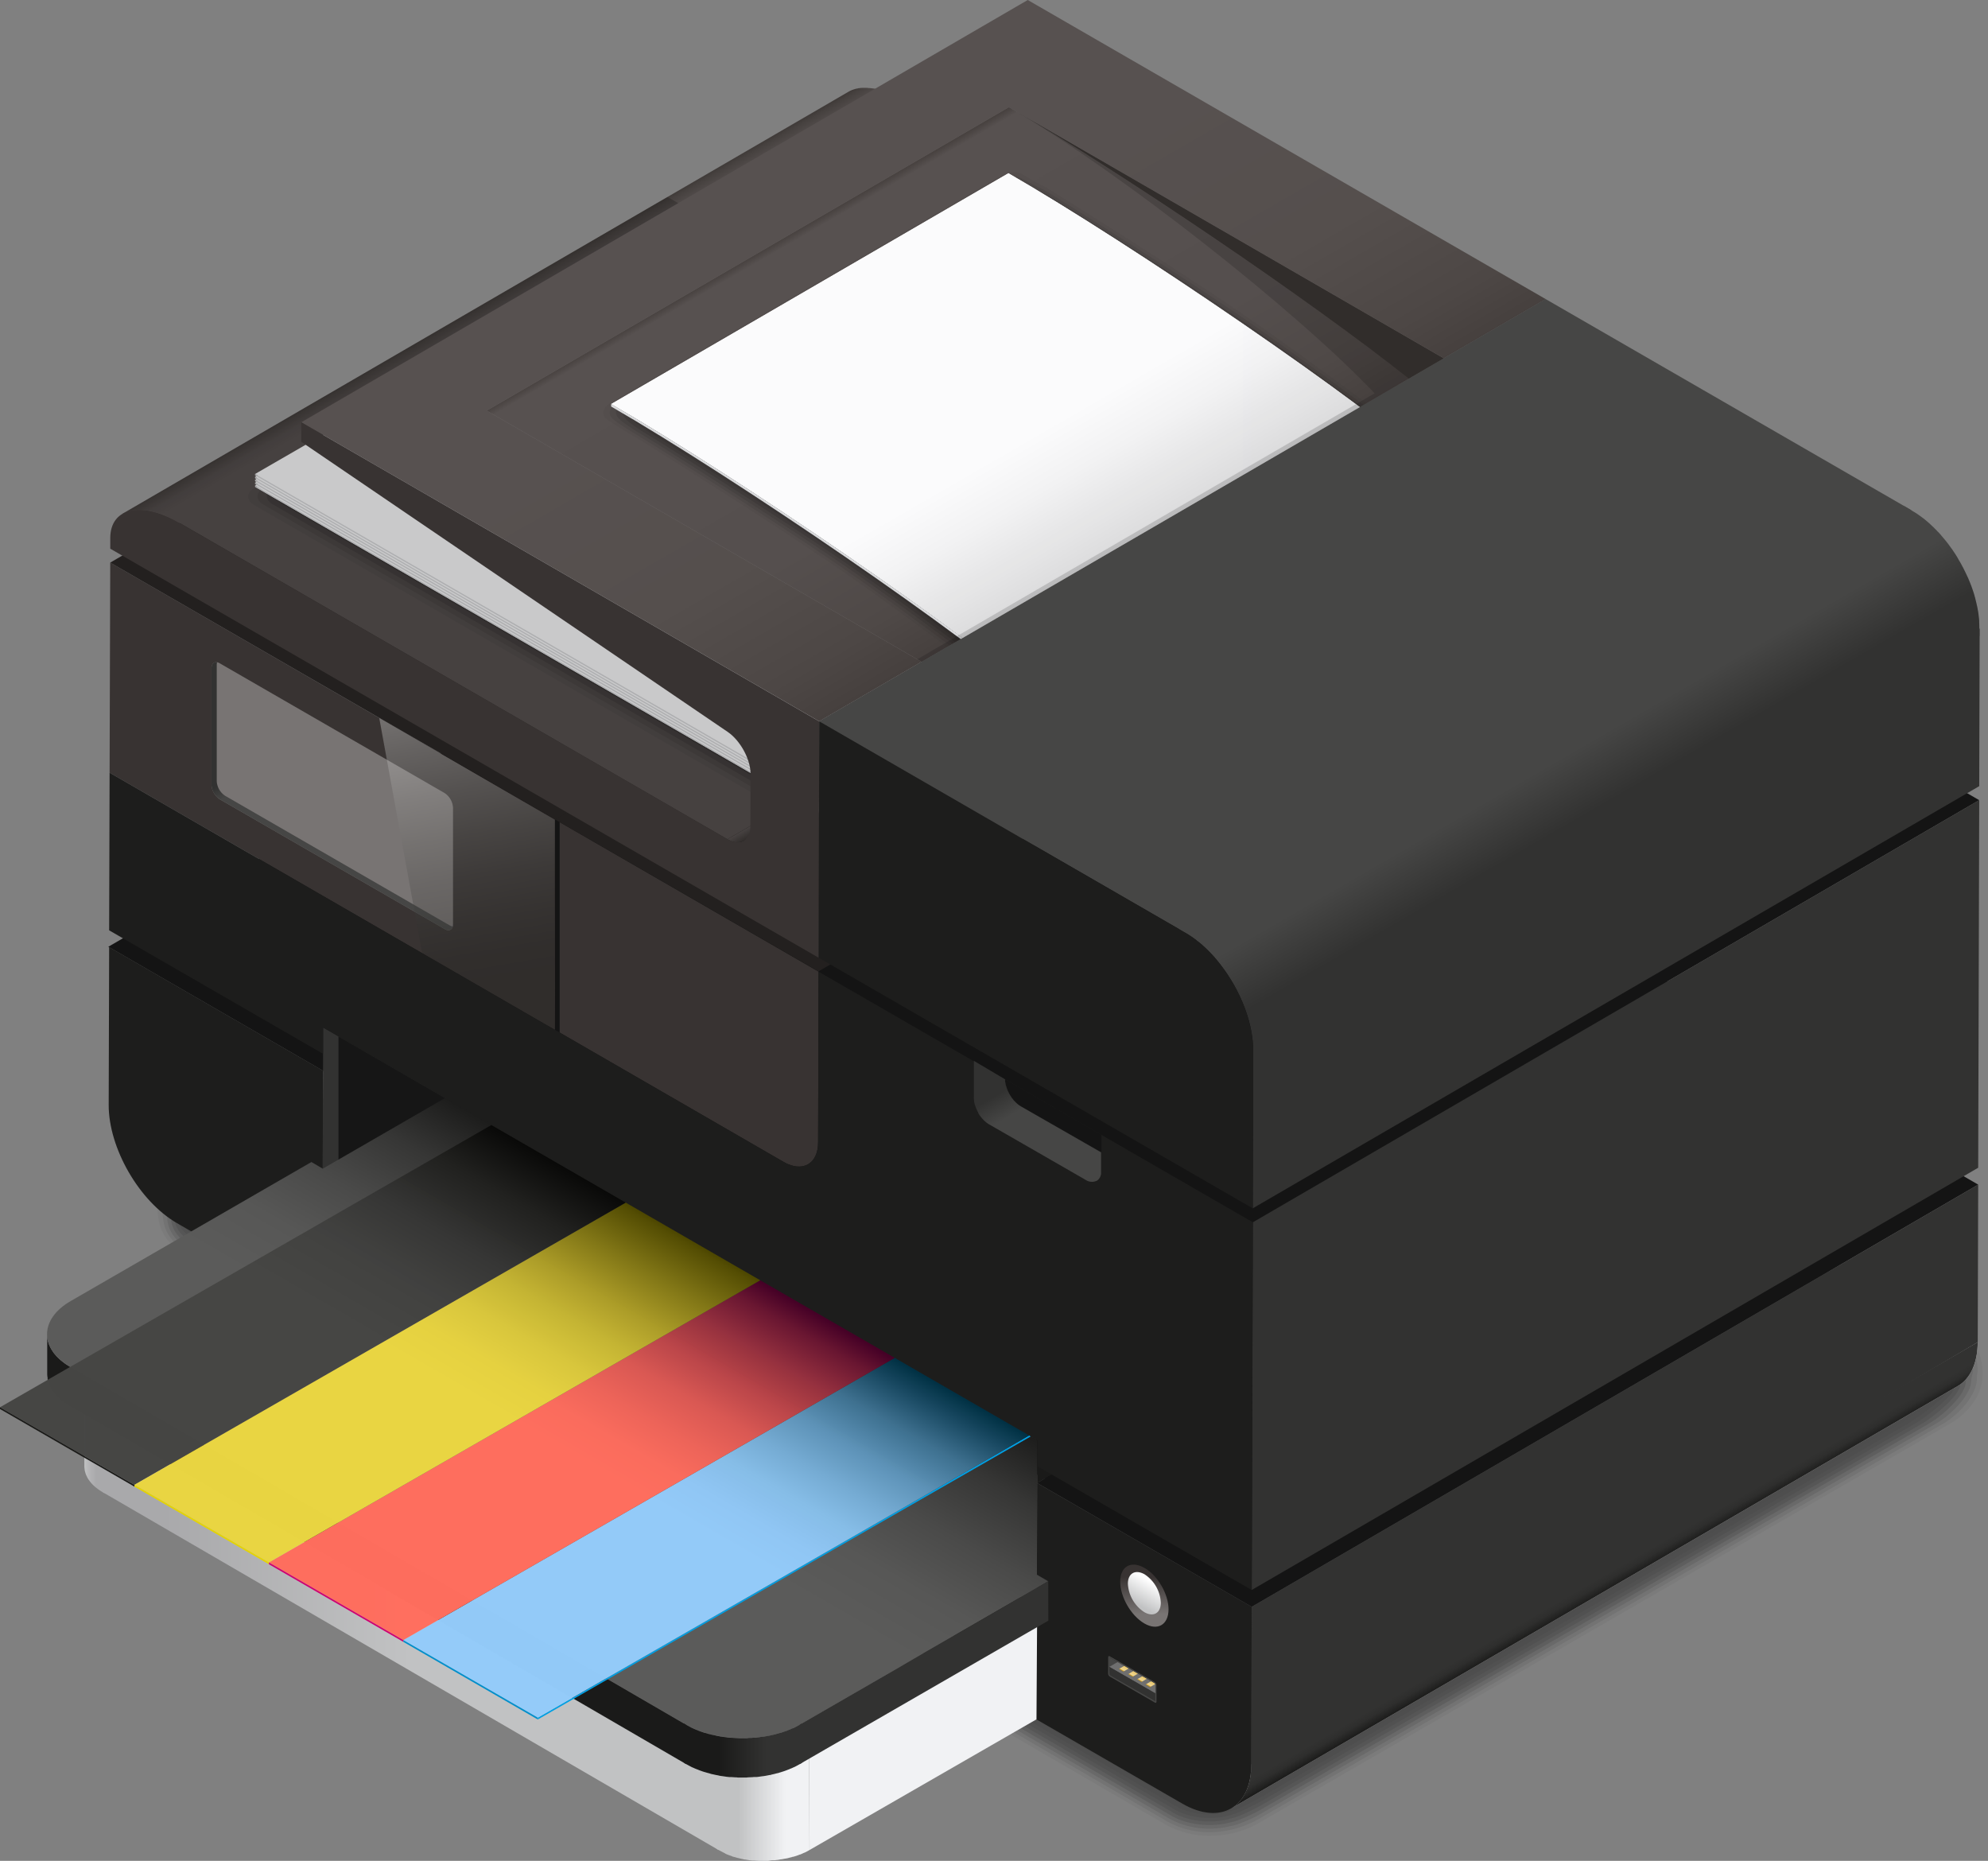 <svg id="Layer_1" data-name="Layer 1" xmlns="http://www.w3.org/2000/svg" xmlns:xlink="http://www.w3.org/1999/xlink" viewBox="0 0 784.46 734.19"><rect x="0" y="0" width="784.46" height="734.19" fill="#808080" stroke="none"/><defs><linearGradient id="linear-gradient" x1="-12.66" y1="626.52" x2="-6.66" y2="616.12" gradientTransform="matrix(-1, 0, 0, 1, 632.3, 0)" gradientUnits="userSpaceOnUse"><stop offset="0" stop-color="#c1c2c3"/><stop offset="0.07" stop-color="#cdcecf"/><stop offset="0.21" stop-color="#e1e2e3"/><stop offset="0.36" stop-color="#edeef0"/><stop offset="0.5" stop-color="#f1f2f4"/></linearGradient><linearGradient id="linear-gradient-2" x1="54.15" y1="172.84" x2="382.3" y2="172.84" gradientTransform="matrix(-1, 0, 0, 1, 632.3, 0)" gradientUnits="userSpaceOnUse"><stop offset="0" stop-color="#c9c9ca"/><stop offset="0.13" stop-color="#dadadb"/><stop offset="0.36" stop-color="#f2f2f3"/><stop offset="0.5" stop-color="#fbfbfc"/></linearGradient><clipPath id="clip-path" transform="translate(-8.84 0.19)"><path d="M494.68,713.29Q638,630,781.34,546.69c4.85-2.83,7.88-8.82,7.9-17.34L502.58,696C502.56,704.44,499.53,710.42,494.68,713.29Z" style="fill:url(#linear-gradient)"/></clipPath><linearGradient id="linear-gradient-4" x1="-12.66" y1="626.52" x2="-6.66" y2="616.12" gradientTransform="matrix(-1, 0, 0, 1, 632.3, 0)" gradientUnits="userSpaceOnUse"><stop offset="0" stop-color="#1a1a19"/><stop offset="0.09" stop-color="#212120"/><stop offset="0.3" stop-color="#2e2e2d"/><stop offset="0.5" stop-color="#323231"/></linearGradient><linearGradient id="linear-gradient-5" x1="171.9" y1="641.62" x2="171.9" y2="617.11" gradientTransform="matrix(-1, 0, 0, 1, 632.3, 0)" gradientUnits="userSpaceOnUse"><stop offset="0.2" stop-color="#787473"/><stop offset="0.8" stop-color="#383332"/></linearGradient><linearGradient id="linear-gradient-6" x1="278.14" y1="5142.1" x2="271.65" y2="5130.85" gradientTransform="matrix(-1, 0, 0, 1, 735.3, -4508.08)" gradientUnits="userSpaceOnUse"><stop offset="0.1" stop-color="#c1c2c3"/><stop offset="0.9" stop-color="#fefefe"/></linearGradient><linearGradient id="linear-gradient-7" x1="582.17" y1="562.91" x2="590.28" y2="562.91" gradientTransform="matrix(-1, 0, 0, 1, 632.3, 0)" gradientUnits="userSpaceOnUse"><stop offset="0.4" stop-color="#a9a9ab"/><stop offset="0.68" stop-color="#b2b2b4"/><stop offset="1" stop-color="#c1c2c3"/></linearGradient><linearGradient id="linear-gradient-8" x1="339.95" y1="638.45" x2="582.93" y2="638.45" gradientTransform="matrix(-1, 0, 0, 1, 623.46, 0.19)" gradientUnits="userSpaceOnUse"><stop offset="0.5" stop-color="#c1c2c3"/><stop offset="0.9" stop-color="#a9a9ab"/></linearGradient><linearGradient id="linear-gradient-9" x1="304.02" y1="710.71" x2="341.53" y2="710.71" gradientTransform="matrix(-1, 0, 0, 1, 632.3, 0)" gradientUnits="userSpaceOnUse"><stop offset="0.25" stop-color="#f1f2f4"/><stop offset="0.75" stop-color="#c1c2c3"/></linearGradient><linearGradient id="linear-gradient-10" x1="356.68" y1="485.64" x2="439.99" y2="629.94" gradientTransform="matrix(-1, 0, 0, 1, 632.3, 0)" gradientUnits="userSpaceOnUse"><stop offset="0" stop-color="#1d1d1c"/><stop offset="0.14" stop-color="#363635"/><stop offset="0.3" stop-color="#4a4a49"/><stop offset="0.45" stop-color="#575756"/><stop offset="0.6" stop-color="#5b5b5a"/></linearGradient><linearGradient id="linear-gradient-11" x1="307.06" y1="690.49" x2="353.63" y2="690.49" gradientTransform="matrix(-1, 0, 0, 1, 632.3, 0)" gradientUnits="userSpaceOnUse"><stop offset="0.3" stop-color="#323231"/><stop offset="0.7" stop-color="#1a1a19"/></linearGradient><linearGradient id="linear-gradient-12" x1="180.52" y1="659.13" x2="167.13" y2="635.93" gradientTransform="matrix(-1, 0, 0, 1, 623.46, 0.19)" gradientUnits="userSpaceOnUse"><stop offset="0" stop-color="#c18b00"/><stop offset="0.02" stop-color="#eed694"/><stop offset="0.14" stop-color="#e7b840"/><stop offset="0.4" stop-color="#e5ae20"/><stop offset="0.53" stop-color="#c0940f"/><stop offset="0.63" stop-color="#a88304"/><stop offset="0.7" stop-color="#9f7d00"/></linearGradient><linearGradient id="linear-gradient-13" x1="173.38" y1="663.2" x2="159.95" y2="639.94" xlink:href="#linear-gradient-12"/><linearGradient id="linear-gradient-14" x1="170.02" y1="665.21" x2="156.65" y2="642.06" gradientTransform="matrix(-1, 0, 0, 1, 632.3, 0)" xlink:href="#linear-gradient-12"/><linearGradient id="linear-gradient-15" x1="176.9" y1="661.16" x2="163.54" y2="638.03" xlink:href="#linear-gradient-12"/><linearGradient id="linear-gradient-16" x1="468.44" y1="379.78" x2="537.39" y2="260.34" gradientTransform="matrix(-1, 0, 0, 1, 632.3, 0)" gradientUnits="userSpaceOnUse"><stop offset="0.65" stop-color="#464645"/><stop offset="0.69" stop-color="#323231"/></linearGradient><linearGradient id="linear-gradient-17" x1="199.4" y1="470.74" x2="232.11" y2="414.08" gradientTransform="matrix(-1, 0, 0, 1, 632.3, 0)" gradientUnits="userSpaceOnUse"><stop offset="0.6" stop-color="#464645"/><stop offset="0.75" stop-color="#323231"/></linearGradient><linearGradient id="linear-gradient-18" x1="443.65" y1="277.74" x2="419.55" y2="414.42" gradientTransform="matrix(-1, 0, 0, 1, 632.3, 0)" gradientUnits="userSpaceOnUse"><stop offset="0" stop-color="#fff"/><stop offset="0.11" stop-color="#cdcdcc"/><stop offset="0.24" stop-color="#989897"/><stop offset="0.37" stop-color="#6c6c6a"/><stop offset="0.49" stop-color="#494948"/><stop offset="0.61" stop-color="#31312f"/><stop offset="0.71" stop-color="#222220"/><stop offset="0.8" stop-color="#1d1d1b"/></linearGradient><linearGradient id="linear-gradient-19" x1="416.62" y1="127.84" x2="424.39" y2="114.37" gradientTransform="matrix(-1, 0, 0, 1, 632.3, 0)" gradientUnits="userSpaceOnUse"><stop offset="0.4" stop-color="#575150"/><stop offset="0.64" stop-color="#534d4c"/><stop offset="0.9" stop-color="#46413f"/><stop offset="1" stop-color="#3f3a38"/></linearGradient><linearGradient id="linear-gradient-20" x1="188.73" y1="249.98" x2="191.07" y2="245.92" gradientTransform="matrix(-1, 0, 0, 1, 632.3, 0)" gradientUnits="userSpaceOnUse"><stop offset="0" stop-color="#3f3a38"/><stop offset="0.7" stop-color="#575150"/></linearGradient><linearGradient id="linear-gradient-21" x1="207.73" y1="231.03" x2="310.39" y2="53.21" gradientTransform="matrix(-1, 0, 0, 1, 623.46, 0.19)" gradientUnits="userSpaceOnUse"><stop offset="0" stop-color="#46403e"/><stop offset="0.1" stop-color="#4d4745"/><stop offset="0.33" stop-color="#554f4d"/><stop offset="0.7" stop-color="#575150"/></linearGradient><linearGradient id="linear-gradient-22" x1="199.52" y1="226.15" x2="285.67" y2="76.93" gradientTransform="matrix(-1, 0, 0, 1, 623.46, 0.19)" gradientUnits="userSpaceOnUse"><stop offset="0" stop-color="#46403e"/><stop offset="0.13" stop-color="#4f4947"/><stop offset="0.36" stop-color="#554f4e"/><stop offset="0.98" stop-color="#575150"/><stop offset="1" stop-color="#46403e"/></linearGradient><clipPath id="clip-path-2" transform="translate(-8.84 0.19)"><path d="M421.38,277.54l156.77-91.07C546.87,158.41,455.1,96,406.76,68.14L250,159.21C298.33,187.1,390.11,249.5,421.38,277.54Z" style="fill:url(#linear-gradient-2)"/></clipPath><linearGradient id="linear-gradient-24" x1="171.06" y1="254.53" x2="265.39" y2="91.15" gradientTransform="matrix(-1, 0, 0, 1, 632.3, 0)" gradientUnits="userSpaceOnUse"><stop offset="0.1" stop-color="#c9c9ca"/><stop offset="0.2" stop-color="#dadadb"/><stop offset="0.39" stop-color="#f2f2f3"/><stop offset="0.5" stop-color="#fbfbfc"/></linearGradient><linearGradient id="linear-gradient-25" x1="-18.24" y1="333.31" x2="12.29" y2="280.42" gradientTransform="matrix(-1, 0, 0, 1, 632.3, 0)" gradientUnits="userSpaceOnUse"><stop offset="0.3" stop-color="#323231"/><stop offset="0.7" stop-color="#464645"/></linearGradient><linearGradient id="linear-gradient-26" x1="292.5" y1="522.8" x2="389.19" y2="690.28" gradientTransform="matrix(-1, 0, 0, 1, 623.46, 0.19)" gradientUnits="userSpaceOnUse"><stop offset="0" stop-color="#003044"/><stop offset="0.05" stop-color="#1a4b64"/><stop offset="0.12" stop-color="#3f7291"/><stop offset="0.2" stop-color="#5d92b7"/><stop offset="0.28" stop-color="#75abd4"/><stop offset="0.35" stop-color="#86bde8"/><stop offset="0.43" stop-color="#90c7f5"/><stop offset="0.5" stop-color="#93cbf9"/></linearGradient><linearGradient id="linear-gradient-27" x1="345.54" y1="492.18" x2="442.23" y2="659.66" gradientTransform="matrix(-1, 0, 0, 1, 623.46, 0.19)" gradientUnits="userSpaceOnUse"><stop offset="0" stop-color="#450026"/><stop offset="0.05" stop-color="#6a1631"/><stop offset="0.13" stop-color="#97313f"/><stop offset="0.21" stop-color="#bd474a"/><stop offset="0.28" stop-color="#da5853"/><stop offset="0.36" stop-color="#ee6459"/><stop offset="0.43" stop-color="#fb6c5d"/><stop offset="0.5" stop-color="#ff6e5e"/></linearGradient><linearGradient id="linear-gradient-28" x1="451.64" y1="430.94" x2="548.33" y2="598.42" gradientTransform="matrix(-1, 0, 0, 1, 623.46, 0.19)" gradientUnits="userSpaceOnUse"><stop offset="0" stop-color="#090908"/><stop offset="0.11" stop-color="#21211f"/><stop offset="0.24" stop-color="#353534"/><stop offset="0.37" stop-color="#424240"/><stop offset="0.5" stop-color="#464644"/></linearGradient><linearGradient id="linear-gradient-29" x1="398.61" y1="461.56" x2="495.31" y2="629.04" gradientTransform="matrix(-1, 0, 0, 1, 623.46, 0.19)" gradientUnits="userSpaceOnUse"><stop offset="0" stop-color="#4d4700"/><stop offset="0.01" stop-color="#554e03"/><stop offset="0.1" stop-color="#827716"/><stop offset="0.18" stop-color="#a89926"/><stop offset="0.26" stop-color="#c5b432"/><stop offset="0.34" stop-color="#d9c73b"/><stop offset="0.42" stop-color="#e6d240"/><stop offset="0.5" stop-color="#ead642"/></linearGradient></defs><g style="opacity:0.4"><path d="M81,456.93,357.08,297.51a38.89,38.89,0,0,1,36.88,0L781.31,522.58c7.63,4.44,12,11.54,12,19.49s-4.43,15-12.12,19.42L505,721a37.56,37.56,0,0,1-18.44,4.58h0a37.23,37.23,0,0,1-18.43-4.6L80.81,495.85c-7.62-4.45-12-11.54-12-19.45S73.25,461.35,81,456.93Z" transform="translate(-8.84 0.19)" style="opacity:0"/><path d="M357.78,298.71a35,35,0,0,1,18.72-4.23,42.56,42.56,0,0,1,12.56,2.44l0,0a34.6,34.6,0,0,1,5.6,2.61L780.61,523.78c5.77,3.36,9.32,8.29,10.2,13.69a21,21,0,0,1,.3,5.4c0,7.18-5.69,14.59-12.69,18.61L505.24,719.25a37.6,37.6,0,0,1-12,4.26,38.46,38.46,0,0,1-6.12.6h0a35.8,35.8,0,0,1-18.24-4.36L81.51,494.65c-5.58-3.26-9.07-8-10-13.15a20.47,20.47,0,0,1-.39-5.93c0-7.22,5.74-14.68,12.74-18.69Z" transform="translate(-8.84 0.19)" style="opacity:0.091"/><path d="M358.47,299.91a33,33,0,0,1,19-3.8c3.65,0,9.17,1.72,12.38,2.82h0a38,38,0,0,1,5.56,2.65L779.91,525c5.78,3.37,9,8.37,9.17,13.57.42,1.49-.16,3.51-.16,5.11,0,6.47-7,14.19-13.25,17.81L505.45,717.53a40.79,40.79,0,0,1-11.81,4.4,35.65,35.65,0,0,1-6,.74h0a34.38,34.38,0,0,1-18.07-4.12L82.21,493.45c-5.61-3.28-8.75-8.1-9-13.09-.51-1.63.13-3.86.14-5.62,0-6.5,7.07-14.31,13.37-17.92Z" transform="translate(-8.84 0.19)" style="opacity:0.182"/><path d="M359.17,301.11a31.27,31.27,0,0,1,19.29-3.38c3.24,0,9.34,2.22,12.2,3.2l0,0a40.73,40.73,0,0,1,5.51,2.68l383,222.55c5.8,3.38,8.63,8.45,8.15,13.45.37,1.33-.63,3.4-.63,4.83,0,5.74-8.22,13.78-13.82,17L505.65,715.81c-2.58,1.48-8.34,4.06-11.59,4.55a33.38,33.38,0,0,1-5.92.87h0a33.06,33.06,0,0,1-17.88-3.88L82.91,492.25c-5.65-3.3-8.43-8.2-8-13-.45-1.44.67-3.74.67-5.31,0-5.78,8.4-13.94,14-17.15Z" transform="translate(-8.84 0.19)" style="opacity:0.273"/><path d="M359.87,302.31c5.44-3.16,13.15-4.21,19.57-2.95,2.84,0,9.52,2.72,12,3.57l0,0a50.49,50.49,0,0,1,5.46,2.72l381.56,221.7c5.81,3.4,8.29,8.53,7.12,13.34.33,1.17-1.09,3.29-1.1,4.54,0,5-9.47,13.39-14.37,16.2L505.85,714.09c-2.25,1.29-8.53,4.26-11.37,4.69a30.37,30.37,0,0,1-5.82,1h0c-6.29.46-12.85-.81-17.71-3.63L83.61,491.05c-5.68-3.31-8.11-8.31-7-13-.4-1.27,1.2-3.64,1.21-5,0-5.05,9.72-13.57,14.62-16.38Z" transform="translate(-8.84 0.19)" style="opacity:0.364"/><path d="M360.56,303.52c5.52-3.21,13.51-4.11,19.86-2.54,2.43,0,9.7,3.22,11.84,3.95,0,0,0,0,0,0a54,54,0,0,1,5.42,2.76L777.81,528.57c5.83,3.41,8,8.61,6.1,13.23.28,1-1.56,3.18-1.57,4.24,0,4.31-10.74,13-14.93,15.4L506.06,712.36c-1.93,1.11-8.73,4.48-11.17,4.84a27.48,27.48,0,0,1-5.72,1.14h0c-6.17.58-12.73-.6-17.52-3.39L84.31,489.85c-5.72-3.33-7.8-8.42-6-12.9-.34-1.08,1.74-3.53,1.74-4.7,0-4.33,11-13.2,15.26-15.6Z" transform="translate(-8.84 0.19)" style="opacity:0.455"/><path d="M361.26,304.72c5.58-3.25,13.87-4,20.14-2.12,2,0,9.87,3.73,11.65,4.34l0,0c.92.32,4.57,2.33,5.37,2.8l378.66,220c5.84,3.42,7.61,8.69,5.07,13.11.24.83-2,3.07-2,4,0,3.59-12,12.58-15.5,14.59L506.26,710.64c-1.61.93-8.92,4.68-10.95,5a26.47,26.47,0,0,1-5.62,1.27h0c-6.07.69-12.62-.4-17.35-3.15L85,488.65c-5.75-3.35-7.48-8.53-5-12.83-.29-.91,2.27-3.42,2.28-4.4,0-3.61,12.38-12.83,15.88-14.83Z" transform="translate(-8.84 0.19)" style="opacity:0.545"/><path d="M362,305.92c5.66-3.29,14.23-3.89,20.43-1.69,1.62,0,10.05,4.22,11.47,4.71t0,0c.73.25,4.68,2.46,5.31,2.83L776.42,531c5.84,3.43,7.25,8.77,4,13,.18.67-2.5,3-2.5,3.67,0,2.88-13.26,12.18-16.06,13.79L506.47,708.92c-1.29.74-9.12,4.89-10.75,5.13a23.93,23.93,0,0,1-5.51,1.41h0c-6,.8-12.51-.2-17.17-2.91L85.71,487.45c-5.79-3.37-7.16-8.64-4-12.77-.22-.72,2.82-3.31,2.82-4.09,0-2.89,13.71-12.46,16.51-14.06Z" transform="translate(-8.84 0.19)" style="opacity:0.636"/><path d="M362.65,307.12c5.73-3.33,14.59-3.78,20.71-1.27,1.22,0,10.22,4.73,11.29,5.09,0,0,0,0,0,0,.55.19,4.8,2.59,5.27,2.87L775.72,532.17c5.86,3.45,6.91,8.85,3,12.87.14.5-3,2.85-3,3.39,0,2.15-14.53,11.78-16.63,13L506.67,707.2c-1,.55-9.31,5.09-10.53,5.27a23,23,0,0,1-5.42,1.55h0c-5.84.91-12.39,0-17-2.67L86.41,486.25c-5.82-3.39-6.85-8.74-3-12.71-.17-.54,3.35-3.19,3.36-3.78,0-2.16,15-12.08,17.13-13.29Z" transform="translate(-8.84 0.19)" style="opacity:0.727"/><path d="M363.35,308.32c5.79-3.37,14.95-3.67,21-.84.81,0,10.4,5.22,11.11,5.47a0,0,0,0,1,0,0c.37.13,4.9,2.72,5.22,2.91L775,533.37c5.87,3.46,6.57,8.93,2,12.76.09.33-3.43,2.74-3.43,3.09,0,1.44-15.79,11.38-17.19,12.18L506.88,705.47c-.65.37-9.51,5.3-10.32,5.43a21.49,21.49,0,0,1-5.32,1.67h0c-5.73,1-12.28.21-16.81-2.42L87.11,485.05c-5.85-3.41-6.53-8.85-2-12.64-.11-.36,3.89-3.09,3.89-3.48,0-1.44,16.36-11.71,17.76-12.52Z" transform="translate(-8.84 0.19)" style="opacity:0.818"/><path d="M364,309.52c5.87-3.41,15.31-3.56,21.28-.42.41,0,10.57,5.73,10.93,5.85a0,0,0,0,1,0,0c.18.06,5,2.84,5.17,2.94L774.32,534.57c5.89,3.47,6.23,9,1,12.64.05.16-3.89,2.63-3.89,2.81,0,.71-17.06,11-17.76,11.37L507.08,703.75c-.32.19-9.7,5.51-10.11,5.57a19.74,19.74,0,0,1-5.22,1.81h0c-5.62,1.15-12.16.41-16.63-2.19L87.81,483.86c-5.89-3.44-6.21-9-1-12.59-.06-.18,4.42-3,4.43-3.17,0-.72,17.68-11.34,18.38-11.74Z" transform="translate(-8.84 0.19)" style="opacity:0.909"/><path d="M88.56,470.14,364.74,310.72c5.93-3.45,15.67-3.45,21.56,0L397.05,317l0,0L773.62,535.76c5.9,3.49,5.89,9.1-.06,12.53L497.39,707.74c-5.94,3.43-15.69,3.43-21.57,0L88.51,482.66C82.59,479.2,82.61,473.58,88.56,470.14Z" transform="translate(-8.84 0.19)"/></g><polygon points="127.39 422.44 422.24 589.17 695.92 408.15 329.39 206.95 42.73 373.55 127.39 422.44" style="fill:#141414"/><polygon points="409.26 585.11 695.92 418.52 695.92 408.15 409.26 574.74 409.26 585.11" style="fill:#1a1a19"/><polygon points="127.51 405.39 127.47 422.43 127.19 515.68 408.98 678.37 409.26 585.11 408.98 567.92 127.51 405.39" style="fill:#323231"/><polygon points="402.9 564.53 133.56 408.9 133.56 504.96 402.64 660.32 402.9 564.53" style="fill:#161616"/><g style="isolation:isolate"><path d="M494.68,713.29Q638,630,781.34,546.69c4.85-2.83,7.88-8.82,7.9-17.34L502.58,696C502.56,704.44,499.53,710.42,494.68,713.29Z" transform="translate(-8.84 0.19)" style="fill:url(#linear-gradient)"/><g style="clip-path:url(#clip-path)"><path d="M502.58,696,789.24,529.35c0,8.52-3,14.51-7.9,17.34L494.68,713.29C499.53,710.42,502.56,704.44,502.58,696Z" transform="translate(-8.84 0.19)" style="fill:url(#linear-gradient-4)"/></g></g><polygon points="493.93 633.97 780.59 467.39 695.92 418.52 409.26 585.11 493.93 633.97" style="fill:#141414"/><polygon points="493.75 698.8 780.41 529.54 780.59 467.39 493.93 633.97 493.75 698.8" style="fill:#323231"/><path d="M502.76,633.78,502.58,696c-.05,17.09-12.25,24-27.14,15.46l-57.62-33.26.28-93.24Z" transform="translate(-8.84 0.19)" style="fill:#1d1d1c"/><path d="M51.91,373.5l84.4,48.74L136,515.49l-57.34-33.1c-14.88-8.61-27-29.61-26.93-46.7C51.76,434.29,51.83,408.41,51.91,373.5Z" transform="translate(-8.84 0.19)" style="fill:#1d1d1c"/><path d="M460.46,618.43c-5.3-3-9.58-.64-9.59,5.39s4.25,13.45,9.51,16.51,9.53.52,9.56-5.5S465.71,621.44,460.46,618.43Z" transform="translate(-8.84 0.19)" style="fill:url(#linear-gradient-5)"/><path d="M460.45,620.93c-3.59-2-6.54-.42-6.55,3.72a14.18,14.18,0,0,0,6.49,11.24c3.59,2.05,6.49.41,6.5-3.73A14.19,14.19,0,0,0,460.45,620.93Z" transform="translate(-8.84 0.19)" style="fill:url(#linear-gradient-6)"/><path d="M42.11,537.61a7.46,7.46,0,0,0,.07.79c0,.23.13.42.18.64s.13.5.2.75.2.45.26.66l.38.78a6.85,6.85,0,0,0,.65,1.06c0,.05.06.12.11.16a13.25,13.25,0,0,0,.85,1.07.9.9,0,0,0,.17.16A13.25,13.25,0,0,0,46,544.77c.25.22.51.4.76.62s.48.38.73.57.58.4.9.59,1.14.73,1.52.93L50.13,589c-.12-.07-.82-.47-1-.58a5.75,5.75,0,0,1-.69-.45c-.28-.17-.59-.36-.84-.55s-.5-.38-.74-.59a7.14,7.14,0,0,1-.75-.61,1.35,1.35,0,0,0-.15-.13c-.34-.32-.63-.61-.92-.93-.07-.06-.12-.18-.2-.21-.13-.19-.31-.37-.44-.55a4.87,4.87,0,0,1-.37-.52s-.07-.1-.13-.13l-.54-.86a1.28,1.28,0,0,1-.09-.22c-.15-.27-.25-.52-.38-.79s-.16-.33-.2-.45,0-.12-.05-.17c-.1-.25-.15-.51-.24-.78s-.08-.31-.12-.51c0,0,0-.09,0-.11-.06-.28-.08-.56-.11-.82s0-.33-.05-.53v-.2c0-13.84-.09-27.64-.13-41.47A4.45,4.45,0,0,0,42.11,537.61Z" transform="translate(-8.84 0.19)" style="fill:url(#linear-gradient-7)"/><polygon points="40.53 547.36 40.67 588.82 283.52 729.91 283.39 688.49 40.53 547.36" style="fill:url(#linear-gradient-8)"/><polygon points="319.32 688.49 319.45 729.91 408.98 678.37 409.26 636.56 319.32 688.49" style="fill:#f1f2f4"/><path d="M294.74,730.94c-.84-.4-4.54-2.42-3.09-1.61l-.88-41.91c.76.45,3,1.72,3.85,2.09a6.24,6.24,0,0,1,.71.33l2,.76c.26.06.49.14.72.21a10.11,10.11,0,0,0,1.32.37c.36.08.69.2,1,.28.48.09.94.19,1.44.32.3.05.59.1.92.14a20.59,20.59,0,0,0,2.88.41,7.43,7.43,0,0,0,.94.07,12.06,12.06,0,0,0,1.7.15h1.13c.45,0,.93,0,1.38,0l1.2,0c.43,0,.83,0,1.27-.06s.79-.09,1.19-.12.84-.09,1.27-.11.75-.11,1.13-.2.91-.15,1.38-.21a8.45,8.45,0,0,0,1-.24,9.74,9.74,0,0,0,1.57-.39l.88-.18c.94-.3,1.85-.6,2.71-.95.46-.17.88-.38,1.32-.53l.63-.31c.63-.29,1.24-.63,1.83-.94l.12,41.42a20.17,20.17,0,0,1-1.85,1,5.53,5.53,0,0,0-.61.24c-.37.19-.75.33-1.15.53l-.17,0a20.56,20.56,0,0,1-2.71.92l-.19,0a4.45,4.45,0,0,1-.65.21c-.54.1-1.06.28-1.6.4a1,1,0,0,0-.41.07l-.66.09a7,7,0,0,1-1.34.23c-.19,0-.37.08-.54.1a4,4,0,0,0-.6.12c-.42,0-.86.08-1.29.14l-.6,0-.57,0L312,734a5.86,5.86,0,0,1-.61,0h-2.62l-.41,0c-.59,0-1.2-.05-1.78-.1H306a.9.9,0,0,1-.19,0c-1-.09-1.94-.25-2.9-.41l-.17,0c-.3,0-.56-.15-.86-.18a12.43,12.43,0,0,1-1.34-.32c-.35-.07-.67-.15-1-.23a13.49,13.49,0,0,0-1.33-.37l-.3-.07a2.19,2.19,0,0,0-.43-.22c-.69-.24-1.35-.46-2-.74A4.34,4.34,0,0,1,294.74,730.94Z" transform="translate(-8.84 0.19)" style="fill:url(#linear-gradient-9)"/><path d="M27.56,527.85c0,.06,0,.15,0,.23a9.53,9.53,0,0,0,.38,1.51,1.68,1.68,0,0,1,.07.24,9.75,9.75,0,0,0,.63,1.46,2.77,2.77,0,0,0,.12.27,13.38,13.38,0,0,0,.9,1.46,2.72,2.72,0,0,0,.15.25,13.09,13.09,0,0,0,1,1.26.9.9,0,0,1,.22.27c.45.47.91.92,1.44,1.39l.21.21c.51.4,1.07.86,1.64,1.28a1.38,1.38,0,0,1,.25.19c.62.43,2.72,1.7,3.45,2.12l-.27,15.34c-.16-.06-1.39-.78-1.51-.86-.57-.35-1.1-.71-1.62-1.08a.61.61,0,0,1-.26-.18c-.57-.41-1.11-.84-1.63-1.28-.06-.06-.17-.13-.23-.2a1.94,1.94,0,0,1-.26-.23,11.2,11.2,0,0,1-1.14-1.15,1.55,1.55,0,0,1-.24-.28c-.21-.24-.41-.44-.6-.68s-.28-.43-.41-.58a1.22,1.22,0,0,0-.19-.23c-.23-.38-.45-.74-.69-1.11-.07-.12-.11-.24-.19-.37s-.07-.15-.11-.23a13.22,13.22,0,0,1-.53-1.22l-.11-.26a1.54,1.54,0,0,1-.07-.27,8.61,8.61,0,0,1-.34-1.23,1,1,0,0,1,0-.28,1.29,1.29,0,0,0,0-.24,8.63,8.63,0,0,1-.15-1.31c0-.1,0-.22,0-.29,0-5.2,0-10.34,0-15.56A9.9,9.9,0,0,0,27.56,527.85Z" transform="translate(-8.84 0.19)" style="fill:#1a1a19"/><path d="M36.77,513.12l94.95-54.84,4.48,2.63L184.52,433,418.1,567.91,418,621.09l4.48,2.61-98,56.57c-12.43,7.15-32.61,7.16-44.94,0L36.63,539.14C24.28,532,24.35,520.28,36.77,513.12Z" transform="translate(-8.84 0.19)" style="fill:url(#linear-gradient-10)"/><polygon points="27.8 539.33 27.84 554.88 270.67 695.99 270.65 680.46 27.8 539.33" style="fill:#1a1a19"/><polygon points="315.59 680.46 315.63 695.99 413.68 639.42 413.63 623.88 315.59 680.46" style="fill:#323231"/><path d="M282.24,697.2a2.58,2.58,0,0,1-.59-.26c-.71-.37-2.12-1.12-2.79-1.52l-.19-15.63c.67.39,2.2,1.23,2.92,1.6a4.78,4.78,0,0,0,.61.29,16.81,16.81,0,0,0,2,.83,1.91,1.91,0,0,0,.28.15c.73.27,1.5.53,2.25.79a12.77,12.77,0,0,1,1.65.47,11.74,11.74,0,0,1,1.27.31c.56.11,1.15.22,1.72.37s.87.18,1.32.24a1.91,1.91,0,0,0,.55.13c.72.09,1.43.2,2.16.27a3.2,3.2,0,0,0,.69.11c.41.06.8.08,1.21.1.73,0,1.46.1,2.22.12l1.33.07c.6,0,1.19,0,1.78,0s1,0,1.43-.08,1.1,0,1.65-.09,1,0,1.44-.07,1.07-.11,1.61-.22,1-.13,1.41-.18,1.13-.2,1.68-.3a9.21,9.21,0,0,0,1.33-.27,19.3,19.3,0,0,0,2-.48c.44-.1.86-.24,1.28-.36l.65-.15c.65-.24,1.32-.46,2-.69a2.3,2.3,0,0,0,.53-.22,18.07,18.07,0,0,0,1.72-.73c.27-.11.55-.17.79-.29.8-.39,2.41-1.29,3.15-1.73v15.56c-.74.43-2.29,1.32-3.08,1.68a8.21,8.21,0,0,0-.9.41c-.47.15-.91.39-1.36.54a.84.84,0,0,1-.25.09,4.12,4.12,0,0,1-.63.25c-.59.24-1.21.43-1.85.63a5.64,5.64,0,0,1-.7.21,3.66,3.66,0,0,1-.43.15c-.24.1-.55.11-.8.19-.64.18-1.33.34-2,.48a3.13,3.13,0,0,1-.49.16c-.27,0-.52.05-.78.11-.57.11-1.14.23-1.7.31l-.69.08-.75.1c-.52.1-1,.15-1.57.2l-.76,0c-.25,0-.49,0-.71.06-.56,0-1.1.05-1.64.06-.25,0-.53.07-.81.08h-.62c-.58,0-1.19,0-1.77,0-.28,0-.58,0-.86,0s-.34,0-.52-.06c-.72,0-1.45-.07-2.16-.12-.31,0-.57,0-.87,0l-.38-.05-.64-.06c-.74-.12-1.48-.23-2.2-.32l-.57-.09-.25-.06a9.35,9.35,0,0,0-1-.2c-.59-.12-1.18-.27-1.74-.37s-.82-.26-1.25-.36-1.09-.29-1.64-.46a1,1,0,0,1-.35-.1c-.67-.19-1.3-.45-1.92-.67a.56.56,0,0,1-.27-.13A19.22,19.22,0,0,1,282.24,697.2Z" transform="translate(-8.84 0.19)" style="fill:url(#linear-gradient-11)"/><polygon points="406.73 566.74 321.31 615.76 212.21 678.42 212.21 677.7 321.74 614.82 406.09 566.37 406.73 566.74" style="fill:#009fe3"/><path d="M464.34,663.89a1,1,0,0,1,.41.74l0,6.49L447,660.89a.85.85,0,0,1-.41-.7l0-6.5Z" transform="translate(-8.84 0.19)" style="fill:#464645"/><polygon points="456.15 668.25 455.97 664.28 441.03 655.74 437.74 657.66 456.15 668.25" style="fill:#6f6f6f"/><polygon points="437.75 657.66 437.74 661.03 456.15 671.64 456.15 668.25 437.75 657.66" style="fill:#323231"/><path d="M452.13,659.34l2.12-1.23,1.83,1L454,660.35l1.74,1,2.06-1.2,1.77,1-2,1.2,1.74,1,2.09-1.24,1.7,1-2.17,1.24,1.79,1,2-1.14a.58.58,0,0,1,.1.33l0,6.49L447,660.89a.85.85,0,0,1-.41-.7l0-6.5,5.9,3.38-2.11,1.21Z" transform="translate(-8.84 0.19)" style="fill:none"/><polygon points="443.3 659.52 441.55 658.47 443.66 657.26 445.41 658.3 443.3 659.52" style="fill:url(#linear-gradient-12)"/><polygon points="448.7 662.56 450.76 661.37 452.53 662.35 450.45 663.6 448.7 662.56" style="fill:url(#linear-gradient-13)"/><path d="M460.9,664.4l2.17-1.24,1.27.73a1.09,1.09,0,0,1,.31.41l-2,1.14Z" transform="translate(-8.84 0.19)" style="fill:url(#linear-gradient-14)"/><polygon points="445.18 660.53 447.24 659.31 448.99 660.35 446.93 661.55 445.18 660.53" style="fill:url(#linear-gradient-15)"/><path d="M446.12,660.19a1.39,1.39,0,0,0,.65,1.09l17.77,10.27a.39.39,0,0,0,.64-.36v-6.56a1,1,0,0,0-.14-.53,1.31,1.31,0,0,0-.47-.58l-1.07-.62-1.71-1-1.74-1-1.77-1-1.77-1-1.8-1.06-1.78-1-6.14-3.51c-.35-.22-.65-.06-.65.33Zm.46,0,0-6.5,5.9,3.38,1.75,1,1.83,1,1.74,1,1.77,1,1.78,1,1.7,1,1.27.73a1.09,1.09,0,0,1,.31.41.58.58,0,0,1,.1.33l0,6.49L447,660.89A.85.85,0,0,1,446.58,660.19Z" transform="translate(-8.84 0.19)" style="fill:#464645"/><polygon points="494.33 482.3 780.99 315.7 609.67 216.81 323.01 383.38 494.33 482.3" style="fill:#141414"/><path d="M331.85,383.18l-.19,67.34c0,8.54-6.15,12-13.58,7.74L229.69,407.2v-83Z" transform="translate(-8.84 0.19)" style="fill:#383332"/><polygon points="43.25 304.86 43.5 221.97 214.81 320.89 218.96 323.28 218.96 406.29 214.57 403.8 43.25 304.86" style="fill:#383332"/><polygon points="493.93 627.32 780.59 460.73 781 315.68 494.34 482.27 493.93 627.32" style="fill:#323231"/><path d="M184.31,312.72a7.46,7.46,0,0,1,3.29,5.75v46c0,2.09-1.49,3-3.29,1.88L95.57,315.17a7.28,7.28,0,0,1-3.28-5.7v-46c0-2.11,1.48-3,3.28-1.95Z" transform="translate(-8.84 0.19)" style="fill:#787473"/><path d="M94.52,261.11a2.66,2.66,0,0,0-.15.9v46.05a7.41,7.41,0,0,0,3.31,5.73L186.42,365a3.4,3.4,0,0,0,1.05.37c-.38,1.41-1.64,1.9-3.16,1L95.57,315.17a7.26,7.26,0,0,1-3.28-5.7v-46C92.29,261.75,93.23,260.88,94.52,261.11Z" transform="translate(-8.84 0.19)" style="fill:url(#linear-gradient-16)"/><path d="M52.09,304.68c-.06,20.87-.11,42.71-.18,62.19l84.4,48.71,0-10.38L418.1,567.91v10.36l84.66,48.87.49-145.06-171.4-98.9-.19,67.34c0,8.54-6.15,12-13.58,7.74Z" transform="translate(-8.84 0.19)" style="fill:#1d1d1c"/><path d="M411.75,436.34c-.2-.12-.4-.23-.59-.37s-.11-.09-.18-.13a1.78,1.78,0,0,1-.36-.27,2.41,2.41,0,0,1-.4-.34A.8.8,0,0,1,410,435a1.09,1.09,0,0,1-.24-.24,2,2,0,0,1-.33-.32l-.19-.2-.38-.38a.41.41,0,0,0-.13-.19c-.15-.18-.29-.39-.44-.58s-.06-.06-.1-.11-.24-.33-.34-.52a1.76,1.76,0,0,1-.13-.18l-.35-.55a.35.35,0,0,0-.06-.14,2.45,2.45,0,0,1-.34-.64.85.85,0,0,1-.13-.25l-.24-.46a.85.85,0,0,0-.12-.29,1.78,1.78,0,0,1-.14-.41,1.22,1.22,0,0,1-.15-.4,1.63,1.63,0,0,1-.13-.32,4.71,4.71,0,0,0-.18-.6c0-.1-.05-.23-.09-.36s-.05-.2-.07-.27a2.23,2.23,0,0,1-.07-.47c0-.1-.05-.22-.06-.26s-.06-.36-.08-.54,0-.16,0-.21,0-.32,0-.44l37.94,21.86v6.93Z" transform="translate(-8.84 0.19)" style="fill:#141414"/><path d="M405.23,425.55l.2.13c0,.12,0,.26,0,.44s0,.17,0,.21,0,.35.08.54,0,.16.06.26a2.23,2.23,0,0,0,.07.47c0,.07.05.17.07.27s.05.26.09.36a4.71,4.71,0,0,1,.18.6,1.63,1.63,0,0,0,.13.32,1.22,1.22,0,0,0,.15.4,1.78,1.78,0,0,0,.14.41.85.85,0,0,1,.12.29l.24.46a.85.85,0,0,0,.13.25,2.45,2.45,0,0,0,.34.64.35.35,0,0,1,.06.14l.35.55a1.76,1.76,0,0,0,.13.18c.1.19.23.33.34.52s.07.06.1.11.29.4.44.58a.41.41,0,0,1,.13.19l.38.38.19.2a2,2,0,0,0,.33.32,1.09,1.09,0,0,0,.24.24.8.8,0,0,0,.25.22,2.41,2.41,0,0,0,.4.34,1.78,1.78,0,0,0,.36.27c.07,0,.12.11.18.13s.39.25.59.37l31.62,18.13v7.62a.28.28,0,0,1,0,.15c0,.11,0,.19,0,.32s0,.09,0,.12,0,.19,0,.27V463a3.35,3.35,0,0,1-.09.37h0a2.53,2.53,0,0,1-.15.51h0c-.07.19-.12.27-.18.42s0,0-.06.08a2.9,2.9,0,0,1-.19.31l0,0a1.14,1.14,0,0,1-.18.25.19.19,0,0,1-.06.07c-.05.07-.14.17-.2.24h0c-.1.07-.17.14-.24.18s-.06.07-.07.1a.65.65,0,0,0-.23.14l-.05,0a4.46,4.46,0,0,1-4.47-.39l-37.91-21.8a4.71,4.71,0,0,1-.62-.38s-.09-.07-.14-.11-.18-.13-.28-.15a.18.18,0,0,0-.1-.12l-.39-.32a1.14,1.14,0,0,0-.17-.15.23.23,0,0,1-.12-.08c-.06-.08-.15-.15-.21-.23a1.5,1.5,0,0,1-.22-.2l-.14-.13c0-.09-.12-.11-.18-.22a.39.39,0,0,0-.15-.13.67.67,0,0,0-.2-.26l-.14-.19s0-.05-.08-.05a3.14,3.14,0,0,0-.38-.5v0s0,0-.05-.07a4.2,4.2,0,0,0-.3-.38.51.51,0,0,0-.08-.18c-.07,0-.09-.12-.14-.17a.45.45,0,0,0-.1-.18l-.24-.39c0-.05,0-.06,0-.08s0,0,0-.07-.2-.38-.31-.54a.31.31,0,0,1,0-.09,1.85,1.85,0,0,0-.1-.2,2.37,2.37,0,0,1-.14-.32.48.48,0,0,1-.09-.19,1.27,1.27,0,0,1-.11-.26.58.58,0,0,1-.1-.19,1.83,1.83,0,0,0-.08-.25,1.09,1.09,0,0,1-.13-.34,1.13,1.13,0,0,0-.07-.18c0-.06-.05-.12-.06-.17-.06-.21-.12-.38-.18-.59s0-.13-.07-.22a.5.5,0,0,0,0-.16,1.4,1.4,0,0,1-.06-.28,3.35,3.35,0,0,1-.11-.46,1.11,1.11,0,0,0,0-.28,3,3,0,0,0-.07-.49c0-.1,0-.17,0-.24a5.51,5.51,0,0,1,0-.7V418.36Z" transform="translate(-8.84 0.19)" style="fill:url(#linear-gradient-17)"/><path d="M158.48,283.06l69.31,40.23-.19,67.34c0,8.58.19,15.47.19,15.47l-52.37-30.22Z" transform="translate(-8.84 0.19)" style="opacity:0.3;fill:url(#linear-gradient-18)"/><polygon points="322.97 383.25 609.63 216.68 505.62 156.68 218.96 323.28 322.97 383.25" style="fill:#23201f"/><polygon points="219.1 323.31 505.76 156.76 330.16 55.37 43.5 221.97 219.1 323.31" style="fill:#23201f"/><path d="M57.12,202.54Q200.46,119.24,343.79,35.93a.63.63,0,0,1,.12-.07,1.61,1.61,0,0,0,.29-.15c.22-.11.46-.22.69-.31,0,0,.05-.06.08-.07a1.16,1.16,0,0,1,.31-.07A6.34,6.34,0,0,1,346,35l.19-.06a1.45,1.45,0,0,0,.26-.07,8.36,8.36,0,0,1,.87-.17l.26-.1h.17c.44-.05.9-.11,1.35-.12a.24.24,0,0,0,.12,0h0c.54,0,1.11,0,1.7,0,0,0,.13,0,.19,0l.22.06a14.44,14.44,0,0,1,2.05.18h.06c.2,0,.42.07.63.09s.49.11.77.17.44.11.68.17a5.16,5.16,0,0,1,.84.21h.09l.29.06,1.54.5.57.19c.51.19,1,.38,1.54.6a1.79,1.79,0,0,1,.32.13.16.16,0,0,0,.09,0c.76.33,1.54.69,2.34,1.07a2.72,2.72,0,0,1,.47.25c.81.38,1.91,1,2.75,1.47L79.89,206.23C79.07,205.77,57.27,202.42,57.12,202.54Z" transform="translate(-8.84 0.19)" style="fill:url(#linear-gradient-19)"/><polygon points="287.03 331.13 573.69 164.53 357.26 39.59 70.6 206.18 287.03 331.13" style="fill:#575150"/><path d="M297.09,331.57a.31.31,0,0,0-.13-.09c-.35-.15-.71-.34-1.09-.54l286.66-166.6c.38.23.75.39,1.09.57a2.32,2.32,0,0,1,.37.13c.2.09.44.14.65.22a1.84,1.84,0,0,0,.39.1,1.29,1.29,0,0,0,.38.07c.16,0,.29.07.45.11h1a2.69,2.69,0,0,0,.65-.08.38.38,0,0,1,.19-.05c.15,0,.31-.08.45-.11a.69.69,0,0,0,.17-.1,2.36,2.36,0,0,0,.59-.26Q445.58,248.23,302.26,331.57h-.05l-.45.23-.09,0-.17.06a.57.57,0,0,1-.22.07c-.08,0-.17.06-.23.07a.38.38,0,0,1-.19.05h-.09a4.69,4.69,0,0,1-.54.06h-.73l-.3,0-.23,0-.22,0a2.79,2.79,0,0,0-.39-.12h-.19a1.09,1.09,0,0,1-.19-.1,2.63,2.63,0,0,1-.65-.22A.43.43,0,0,0,297.09,331.57Z" transform="translate(-8.84 0.19)" style="fill:url(#linear-gradient-20)"/><g style="opacity:0.5"><path d="M105.53,192.54c-3.21,1.81-3.21,4.86,0,6.7L304.16,314.06a12.88,12.88,0,0,0,11.66,0l153.49-85.44c3.21-1.85,3.22-4.88,0-6.75L271.18,106.84a12.83,12.83,0,0,0-11.68,0Z" transform="translate(-8.84 0.19)" style="opacity:0"/><path d="M109.2,192.39c-3.22,1.82-3.22,4.86,0,6.71l195.55,113a12.9,12.9,0,0,0,11.67,0l150.79-84.08c3.21-1.85,3.22-4.88,0-6.75L272.15,108.05c-3.22-1.88-16.54,2.5-19.74,4.36Z" transform="translate(-8.84 0.19)" style="opacity:0.091"/><path d="M112.87,192.24c-3.22,1.83-3.22,4.87,0,6.72L305.35,310.21a12.94,12.94,0,0,0,11.66,0l148.1-82.73c3.21-1.85,3.22-4.88,0-6.75l-192-111.5c-3.21-1.89-24.6,6.88-27.8,8.74Z" transform="translate(-8.84 0.19)" style="opacity:0.182"/><path d="M116.54,192.09c-3.22,1.83-3.22,4.87,0,6.72l189.4,109.47a12.94,12.94,0,0,0,11.66,0L463,227c3.21-1.85,3.22-4.88,0-6.75L274.09,110.48c-3.21-1.88-32.66,11.27-35.86,13.13Z" transform="translate(-8.84 0.19)" style="opacity:0.273"/><path d="M120.21,191.94c-3.22,1.84-3.22,4.88,0,6.73L306.53,306.35a12.94,12.94,0,0,0,11.66,0l142.72-80c3.21-1.85,3.22-4.88,0-6.75L275.07,111.69c-3.22-1.88-40.73,15.66-43.94,17.52Z" transform="translate(-8.84 0.19)" style="opacity:0.364"/><path d="M123.87,191.8c-3.21,1.84-3.21,4.87,0,6.72L307.12,304.43a13,13,0,0,0,11.67,0l140-78.65c3.21-1.85,3.22-4.88,0-6.74L276,112.9c-3.21-1.87-48.79,20-52,21.91Z" transform="translate(-8.84 0.19)" style="opacity:0.455"/><path d="M127.54,191.65c-3.22,1.84-3.22,4.88,0,6.73L307.71,302.5a13,13,0,0,0,11.67,0l137.33-77.29c3.21-1.84,3.22-4.88,0-6.74L277,114.11c-3.21-1.87-56.85,24.44-60.06,26.3Z" transform="translate(-8.84 0.19)" style="opacity:0.545"/><path d="M131.21,191.5c-3.22,1.85-3.22,4.88,0,6.73L308.3,300.58a13,13,0,0,0,11.67,0l134.64-75.93c3.21-1.84,3.22-4.88,0-6.74L278,115.32c-3.21-1.86-64.91,28.83-68.12,30.69Z" transform="translate(-8.84 0.19)" style="opacity:0.636"/><path d="M134.88,191.35c-3.22,1.85-3.22,4.89,0,6.74l174,100.56a13,13,0,0,0,11.67,0l132-74.57c3.22-1.84,3.22-4.88,0-6.74L279,116.53c-3.21-1.86-73,33.22-76.19,35.08Z" transform="translate(-8.84 0.19)" style="opacity:0.727"/><path d="M138.55,191.2c-3.22,1.86-3.22,4.89,0,6.74l170.94,98.78a13,13,0,0,0,11.68,0l129.25-73.21c3.22-1.84,3.22-4.88,0-6.74l-170.5-99c-3.21-1.85-81,37.62-84.25,39.47Z" transform="translate(-8.84 0.19)" style="opacity:0.818"/><path d="M142.22,191.05c-3.22,1.87-3.22,4.89,0,6.75l167.86,97a13.08,13.08,0,0,0,11.68,0L448.31,223c3.22-1.84,3.22-4.88,0-6.73L280.9,119c-3.2-1.85-89.1,42-92.31,43.86Z" transform="translate(-8.84 0.19)" style="opacity:0.909"/><path d="M145.88,190.91c-3.21,1.86-3.21,4.89,0,6.75l164.78,95.21a13.08,13.08,0,0,0,11.68,0l123.87-70.49c3.22-1.84,3.22-4.88,0-6.73l-164.36-95.5c-3.2-1.84-97.16,46.4-100.37,48.25Z" transform="translate(-8.84 0.19)"/></g><polygon points="100.64 192.08 324.93 321.58 481.93 230.93 481.93 230.41 100.64 192.08" style="fill:#f1f2f4"/><polygon points="100.64 191.58 324.93 321.05 481.93 230.41 257.65 100.91 100.64 191.58" style="fill:#fbfbfc"/><polygon points="100.64 192.08 324.93 321.58 324.93 321.05 100.64 191.58 100.64 192.08" style="fill:#d9dadc"/><polygon points="100.64 190.95 324.93 320.44 481.93 229.82 481.93 229.28 100.64 190.95" style="fill:#f1f2f4"/><polygon points="100.64 190.43 324.93 319.9 481.93 229.28 257.65 99.79 100.64 190.43" style="fill:#fbfbfc"/><polygon points="100.64 190.95 324.93 320.44 324.93 319.9 100.64 190.43 100.64 190.95" style="fill:#d9dadc"/><polygon points="100.64 189.8 324.93 319.27 481.93 228.65 481.93 228.13 100.64 189.8" style="fill:#f1f2f4"/><polygon points="100.64 189.28 324.93 318.77 481.93 228.13 257.65 98.65 100.64 189.28" style="fill:#fbfbfc"/><polygon points="100.64 189.8 324.93 319.27 324.93 318.77 100.64 189.28 100.64 189.8" style="fill:#d9dadc"/><polygon points="100.64 188.65 324.93 318.15 481.93 227.51 481.93 227 100.64 188.65" style="fill:#f1f2f4"/><polygon points="100.64 188.16 324.93 317.64 481.93 227 257.65 97.49 100.64 188.16" style="fill:#fbfbfc"/><polygon points="100.64 188.65 324.93 318.15 324.93 317.64 100.64 188.16 100.64 188.65" style="fill:#d9dadc"/><polygon points="100.64 187.53 324.93 317.02 481.93 226.39 481.93 225.87 100.64 187.53" style="fill:#f1f2f4"/><polygon points="100.64 187.01 324.93 316.48 481.93 225.87 257.65 96.37 100.64 187.01" style="fill:#fbfbfc"/><polygon points="100.64 187.53 324.93 317.02 324.93 316.48 100.64 187.01 100.64 187.53" style="fill:#d9dadc"/><path d="M272.21,77.54l14.25,8.15L503.61,210.18,309,338.57,79.44,206c-.8-.5-1.63-.91-2.43-1.31-.17-.07-.34-.19-.48-.26-.81-.38-1.58-.75-2.34-1.06-.13-.06-.27-.11-.42-.19l-1.53-.57c-.19-.05-.38-.15-.57-.19-.54-.19-1.06-.35-1.55-.49-.14,0-.26-.08-.37-.1a4.15,4.15,0,0,0-.85-.18,6.08,6.08,0,0,0-.67-.18c-.27,0-.52-.11-.77-.15s-.46-.09-.69-.1c-.71-.13-1.37-.17-2-.24l-.41,0c-.59,0-1.16,0-1.7,0h-.15c-.45.07-.92.11-1.35.18a2.14,2.14,0,0,1-.44.08,6.34,6.34,0,0,0-.86.21,1.45,1.45,0,0,0-.45.13,4.94,4.94,0,0,0-.74.25,2.59,2.59,0,0,0-.4.15,5.86,5.86,0,0,0-.67.32c-.12.1-.28.12-.43.24Q164.67,140,272.21,77.54Z" transform="translate(-8.84 0.19)" style="opacity:0.2"/><polygon points="323.02 377.84 609.68 211.25 609.93 118.01 323.27 284.6 323.02 377.84" style="fill:#464645"/><polygon points="323.27 284.6 609.93 118.01 405.55 0 118.89 166.61 323.27 284.6" style="fill:url(#linear-gradient-21)"/><path d="M127.72,166.42l0,7.7L296,288.59c4.93,3.35,9,10.77,9,16.48l-.07,20.7c0,5.68-4.08,8-9,5.17L79.44,206c-14.87-8.59-27-5.89-27.09,6,0,.23,0,1.73,0,4.29l171.31,98.9,108.2,62.49.26-93.24Z" transform="translate(-8.84 0.19)" style="fill:#383332"/><polygon points="363.36 260.95 569.42 141.21 398.1 42.3 192.04 162.03 363.36 260.95" style="fill:#767272"/><polygon points="363.67 261.13 569.68 141.38 398.1 42.3 192.04 162.03 363.67 261.13" style="fill:url(#linear-gradient-22)"/><path d="M406.94,42.11c43.8,25.3,119.52,76.61,157.84,107.11l13.74-8Z" transform="translate(-8.84 0.19)" style="fill:#312d2b"/><g style="opacity:0.4"><path d="M584.93,193.72c3-1.77,3.29-5,.62-7.22L581.38,183c-2.67-2.22-7.09-5.77-9.87-7.88,0,0-42.3-32.4-72.34-52.89-30.23-20.61-78.37-50.37-78.37-50.37-2.94-1.82-6.8-4.15-8.55-5.2s-5.62-.41-8.63,1.33L246.46,159.32c-3,1.76-3,4.65-.05,6.42l7.56,4.54c3,1.76,7.81,4.72,10.77,6.57,0,0,42.58,26.64,69.17,44.7,32.76,22.29,77.19,56.61,77.19,56.61,2.77,2.11,6.55,5.16,8.4,6.77s5.86,1.51,8.87-.26Z" transform="translate(-8.84 0.19)" style="opacity:0"/><path d="M403.12,69.62,252.26,157.28,249,159.22c-2.66,2.1-3,4.58-.22,6.37,0,.18,7,4.47,7.25,4.6,2.69,1.64,7.44,4.49,10.66,6.52,1.28.81,42.43,26.6,68.43,44.27,32.61,22.2,76.29,56,76.29,56,2.72,2.07,6.42,4.95,8.38,6.46s5.6.94,8.78-.25c.15-.06,5.1-2.88,5.23-2.95l143.69-83.48c.16-.09,5.23-3.09,5.3-3.21,2.85-1.81,3.11-5,.58-7.2-.06-.11-4-3.38-4.07-3.48-2.47-2-6.74-5.47-9.76-7.75-1.21-.92-42.09-32.17-71.47-52.19-24.78-16.89-61.23-39.69-73-47-2.9-1.8-4.65-2.83-4.8-2.89-3.14-1.32-6.72-3.88-8.59-4.79S406.06,67.93,403.12,69.62Z" transform="translate(-8.84 0.19)" style="opacity:0.091"/><path d="M402.62,71.24l-147.91,86c-.18.1-3.05,1.82-3.19,1.93-2.56,2.06-2.9,4.5-.4,6.32.08.35,6.51,4.4,6.95,4.67,2.42,1.47,7.06,4.27,10.54,6.46,2.56,1.62,42.29,26.56,67.7,43.84,32.46,22.11,75.38,55.3,75.38,55.3,2.68,2.05,6.31,4.74,8.38,6.16s5.58.88,8.68-.25c.3-.11,4.93-2.68,5.19-2.83l141.55-82.24c.31-.18,5-3,5.15-3.25,2.69-1.85,2.52-4.58.52-7.17-.15-.2-3.71-3.28-4-3.48-2.22-1.77-6.39-5.18-9.65-7.63-2.43-1.84-41.89-31.94-70.6-51.5-25.11-17.09-61.83-40-72.4-46.62-2.75-1.71-4.49-2.68-4.8-2.8-3.09-1.26-6.65-3.59-8.63-4.38S405.49,69.59,402.62,71.24Z" transform="translate(-8.84 0.19)" style="opacity:0.182"/><path d="M402.12,72.86l-145,84.23c-.27.16-2.9,1.76-3.1,1.93-2.47,2-2.86,4.43-.58,6.26.11.53,6,4.34,6.64,4.75,2.16,1.3,6.68,4,10.42,6.4s42.15,26.52,67,43.41c32.31,22,74.48,54.64,74.48,54.64,2.63,2,6.19,4.53,8.36,5.86s5.56.82,8.59-.24c.45-.16,4.75-2.49,5.14-2.72l139.41-81a51.5,51.5,0,0,0,5-3.29c2.53-1.89,2.38-4.6.48-7.15-.23-.3-3.49-3.18-3.86-3.47-2-1.57-6-4.87-9.54-7.51-3.66-2.75-41.68-31.71-69.73-50.8C470.41,106.85,433.42,83.78,424,77.92a46.48,46.48,0,0,0-4.79-2.71c-3.06-1.2-6.58-3.3-8.68-4S404.92,71.24,402.12,72.86Z" transform="translate(-8.84 0.19)" style="opacity:0.273"/><path d="M401.63,74.47,259.61,157c-.35.2-2.76,1.69-3,1.91-2.37,2-2.8,4.36-.75,6.22.14.7,5.45,4.28,6.33,4.81,1.89,1.15,6.29,3.83,10.3,6.36,5.12,3.24,42,26.47,66.24,43,32.16,21.94,73.58,54,73.58,54a70.69,70.69,0,0,0,8.35,5.54c2.15,1.16,5.53.76,8.49-.23.61-.2,4.58-2.3,5.1-2.6L571.5,196.22a40.8,40.8,0,0,0,4.85-3.34c2.37-1.92,2.24-4.62.43-7.13-.3-.41-3.27-3.07-3.75-3.46-1.73-1.38-5.71-4.58-9.44-7.39-4.88-3.67-41.48-31.47-68.86-50.11-25.76-17.51-63-40.73-71.24-45.85a36.39,36.39,0,0,0-4.78-2.62c-3-1.15-6.52-3-8.73-3.56S404.35,72.9,401.63,74.47Z" transform="translate(-8.84 0.19)" style="opacity:0.364"/><path d="M401.13,76.09,262.07,156.9c-.45.26-2.62,1.63-2.95,1.91-2.28,2-2.74,4.29-.93,6.17.19.87,4.94,4.21,6,4.88,1.61,1,5.9,3.61,10.17,6.3,6.4,4.06,41.87,26.43,65.51,42.54,32,21.86,72.67,53.33,72.67,53.33a50.87,50.87,0,0,0,8.35,5.24c2.21,1,5.5.7,8.39-.22.76-.25,4.4-2.11,5.06-2.49L569.5,196.05a41.19,41.19,0,0,0,4.7-3.39c1.87-2.28,2.1-4.62.38-7.1a43.28,43.28,0,0,0-3.64-3.45c-1.49-1.18-5.36-4.28-9.33-7.27-6.1-4.59-41.27-31.24-68-49.41C467.53,107.7,430,84.35,423,80a31.67,31.67,0,0,0-4.78-2.53c-3-1.09-6.45-2.72-8.78-3.15A13.58,13.58,0,0,0,401.13,76.09Z" transform="translate(-8.84 0.19)" style="opacity:0.455"/><path d="M400.63,77.7,264.52,156.81c-.53.31-2.48,1.56-2.86,1.9-2.19,1.93-2.69,4.21-1.11,6.11.22,1.06,4.41,4.15,5.73,5s5.52,3.38,10.05,6.24c7.68,4.87,41.73,26.39,64.78,42.11C373,239.9,412.88,270.8,412.88,270.8a40,40,0,0,0,8.33,4.94c2.28.93,5.48.64,8.3-.22a48,48,0,0,0,5-2.37l133-77.27a31.07,31.07,0,0,0,4.55-3.43,5.56,5.56,0,0,0,.33-7.07,32.32,32.32,0,0,0-3.54-3.45c-1.24-1-5-4-9.22-7.16-7.32-5.49-41.07-31-67.13-48.71C466.1,108.13,428.31,84.64,422.44,81a26.61,26.61,0,0,0-4.78-2.44c-3-1-6.37-2.43-8.82-2.73A14.41,14.41,0,0,0,400.63,77.7Z" transform="translate(-8.84 0.19)" style="opacity:0.545"/><path d="M400.13,79.32,267,156.71a29.31,29.31,0,0,0-2.78,1.9c-2.1,1.89-2.63,4.14-1.29,6.06.26,1.23,3.89,4.09,5.43,5,1.08.66,5.14,3.16,9.93,6.19,9,5.68,41.59,26.35,64.05,41.68,31.71,21.69,70.86,52,70.86,52a32.83,32.83,0,0,0,8.33,4.63,14.3,14.3,0,0,0,8.2-.21,37.33,37.33,0,0,0,5-2.26l130.84-76a23.76,23.76,0,0,0,4.4-3.47,5.77,5.77,0,0,0,.28-7.05,25.33,25.33,0,0,0-3.43-3.45c-1-.78-4.66-3.68-9.11-7-8.54-6.41-40.87-30.76-66.26-48-26.73-18.15-64.78-41.77-69.48-44.7a23.71,23.71,0,0,0-4.77-2.35c-2.95-1-6.31-2.14-8.87-2.32A15.28,15.28,0,0,0,400.13,79.32Z" transform="translate(-8.84 0.19)" style="opacity:0.636"/><path d="M399.64,80.94,269.42,156.62a22.11,22.11,0,0,0-2.7,1.89,5.09,5.09,0,0,0-1.46,6c.51,1.34,3.36,4,5.12,5.09.81.49,4.77,2.94,9.81,6.13,10.24,6.49,41.45,26.31,63.33,41.25,31.55,21.6,70,51.36,70,51.36a26.85,26.85,0,0,0,8.31,4.32,15.46,15.46,0,0,0,8.11-.2,28.57,28.57,0,0,0,4.92-2.14l128.7-74.78a19.08,19.08,0,0,0,4.26-3.52,6,6,0,0,0,.23-7,20.57,20.57,0,0,0-3.33-3.44c-.74-.59-4.31-3.38-9-6.91-9.76-7.33-40.66-30.53-65.39-47.32-27-18.35-65.37-42.11-68.9-44.31a22.48,22.48,0,0,0-4.76-2.26,34.35,34.35,0,0,0-8.92-1.91A16.27,16.27,0,0,0,399.64,80.94Z" transform="translate(-8.84 0.19)" style="opacity:0.727"/><path d="M399.14,82.55l-127.26,74a16.93,16.93,0,0,0-2.62,1.88,5.42,5.42,0,0,0-1.64,6c.5,1.53,2.83,3.95,4.82,5.16.53.32,4.38,2.71,9.69,6.07,11.51,7.31,41.3,26.27,62.59,40.82,31.4,21.52,69,50.7,69,50.7a23.11,23.11,0,0,0,8.3,4,17,17,0,0,0,8-.19,23.76,23.76,0,0,0,4.88-2l126.56-73.54a15.28,15.28,0,0,0,4.1-3.56,6.3,6.3,0,0,0,.18-7,16.07,16.07,0,0,0-3.22-3.44c-.49-.39-4-3.08-8.89-6.79-11-8.24-40.46-30.3-64.53-46.62-27.37-18.57-66-42.46-68.3-43.93a20.29,20.29,0,0,0-4.76-2.17,30.43,30.43,0,0,0-9-1.5A17.52,17.52,0,0,0,399.14,82.55Z" transform="translate(-8.84 0.19)" style="opacity:0.818"/><path d="M398.64,84.17,274.33,156.43a14.41,14.41,0,0,0-2.54,1.87,5.87,5.87,0,0,0-1.82,5.91c.47,1.73,2.32,3.89,4.52,5.23.27.17,4,2.49,9.57,6,12.79,8.11,41.16,26.22,61.86,40.38,31.25,21.43,68.14,50,68.14,50a20.4,20.4,0,0,0,8.29,3.71,19.07,19.07,0,0,0,7.92-.19,19.54,19.54,0,0,0,4.84-1.91l124.41-72.3a12.46,12.46,0,0,0,4-3.6,6.62,6.62,0,0,0,.13-7,13.37,13.37,0,0,0-3.12-3.43c-.25-.2-3.61-2.79-8.78-6.67-12.2-9.16-40.25-30.07-63.66-45.92-27.69-18.78-66.55-42.82-67.72-43.55A19.1,19.1,0,0,0,415.58,83a27.53,27.53,0,0,0-9-1.09A18.56,18.56,0,0,0,398.64,84.17Z" transform="translate(-8.84 0.19)" style="opacity:0.909"/><path d="M557.53,195c6-3.52,6.4-9.81.87-14,0,0-39.56-30.18-71.46-51.78-28-19-67.14-43.16-67.14-43.16-5.9-3.63-15.65-3.75-21.66-.3L276.78,156.34c-6,3.47-6.11,9.35-.24,13,0,0,42.14,26.44,70.58,45.92,31.1,21.35,67.24,49.39,67.24,49.39,5.48,4.3,14.89,4.9,20.89,1.44Z" transform="translate(-8.84 0.19)"/></g><g style="isolation:isolate"><g style="isolation:isolate"><path d="M421.38,277.54l156.77-91.07C546.87,158.41,455.1,96,406.76,68.14L250,159.21C298.33,187.1,390.11,249.5,421.38,277.54Z" transform="translate(-8.84 0.19)" style="fill:url(#linear-gradient-2)"/><g style="clip-path:url(#clip-path-2)"><g style="opacity:0.98"><path d="M421.38,277.54l156.77-91.07C546.87,158.41,455.1,96,406.76,68.14L250,159.21c48.33,27.89,140.11,90.29,171.38,118.33Z" transform="translate(-8.84 0.19)" style="fill:url(#linear-gradient-24)"/></g></g></g><path d="M250,159.21v1c48.27,27.85,139.92,90.18,171.14,118.15l.24-.87C390.11,249.5,298.33,187.1,250,159.21Z" transform="translate(-8.84 0.19)" style="fill:#d9dadc"/></g><path d="M551.26,155c-31-32.71-99.88-86.79-141.67-111.3,28.67,16.75,69.63,43.61,105.13,68.56.2.16.4.27.6.41,1.48,1.08,3,2.09,4.46,3.17.43.27.85.59,1.29.89l3.64,2.6c.58.43,1.16.82,1.74,1.25,1,.76,2.07,1.5,3.08,2.23.68.46,1.32,1,2,1.4.93.69,1.86,1.33,2.75,2,.7.51,1.42,1,2.12,1.51s1.65,1.2,2.48,1.82,1.46,1.08,2.2,1.6l2.28,1.71,2.24,1.67c.71.53,1.41,1,2.07,1.54s1.51,1.13,2.25,1.7,1.32,1,1.94,1.46,1.48,1.12,2.21,1.68,1.2.89,1.82,1.38l2.15,1.65c2.34,1.8,4.61,3.6,6.75,5.3L501.43,186,372.49,261l-1.73-1.07L498.7,185.52Z" transform="translate(-8.84 0.19)" style="opacity:0.15"/><polygon points="494.34 476.74 781 310.18 781.17 247.99 494.51 414.58 494.34 476.74" style="fill:#323231"/><polygon points="467.54 367.88 754.2 201.28 609.93 118.01 323.27 284.6 467.54 367.88" style="fill:#464645"/><path d="M503.23,411.58a22.2,22.2,0,0,0-.23-2.29,5.87,5.87,0,0,0-.08-.72c-.06-.3-.11-.66-.15-1a7.28,7.28,0,0,1-.15-.76c-.06-.35-.13-.71-.19-1s-.1-.46-.14-.67c-.2-.89-.42-1.76-.64-2.65,0-.16-.11-.34-.16-.46-.19-.76-.42-1.51-.69-2.27,0-.08-.05-.17-.07-.28-.25-.76-.53-1.5-.8-2.24-.08-.19-.14-.37-.21-.5-.26-.68-.5-1.3-.77-1.95a2.6,2.6,0,0,1-.15-.28c-.31-.72-.62-1.43-.94-2.11-.1-.17-.18-.32-.28-.52-.26-.56-.56-1.12-.85-1.71a4.24,4.24,0,0,1-.22-.41c-.36-.71-.74-1.38-1.14-2.05-.09-.14-.15-.25-.24-.38-.33-.6-.68-1.15-1.05-1.73-.11-.15-.2-.34-.31-.49-.44-.72-.92-1.39-1.39-2.09-.06-.08-.12-.18-.16-.22-.54-.74-1.07-1.49-1.63-2.2l-.11-.16c-.67-.84-1.33-1.67-2-2.48a1.73,1.73,0,0,1-.23-.29l-1.35-1.48a.2.2,0,0,1-.09-.06,17.88,17.88,0,0,0-1.29-1.32,3.53,3.53,0,0,0-.32-.34c-.62-.6-1.24-1.18-1.84-1.72-.05,0-.11-.11-.15-.14-.64-.58-1.3-1.1-2-1.59-.14-.12-.26-.24-.37-.32-.67-.52-1.31-1-2-1.44-.11-.06-.24-.18-.36-.24-.68-.45-3.89-2.35-4.61-2.78L760.21,199.48c.71.41,4.25,2.49,4.94,2.94a3.38,3.38,0,0,0,.36.25c.68.48,1.32.94,2,1.45.11.07.23.19.38.27.65.53,1.31,1.08,1.93,1.62a1.24,1.24,0,0,0,.19.16c.6.56,1.2,1.14,1.82,1.7a1.26,1.26,0,0,0,.2.2.55.55,0,0,1,.12.14,14.64,14.64,0,0,1,1.28,1.33.23.23,0,0,1,.11.07c.44.46.88.94,1.32,1.46a.85.85,0,0,1,.11.16.58.58,0,0,1,.17.18c.69.8,1.34,1.59,2,2.41,0,0,0,.06.06.09a.88.88,0,0,0,.14.17c.5.67,1,1.35,1.51,2.07a2.56,2.56,0,0,1,.16.22s0,0,.08.07c.45.7.92,1.4,1.36,2.05a.7.7,0,0,0,.14.21,1.1,1.1,0,0,0,.17.29c.37.59.72,1.17,1,1.76a1.17,1.17,0,0,1,.17.26h0c0,.06.07.08.09.13.38.64.75,1.33,1.11,2,0,0,.07.09.07.13s.13.25.19.34c.28.57.57,1.11.82,1.66a1.48,1.48,0,0,1,.17.33.82.82,0,0,1,.1.21c.32.67.64,1.37,1,2.1a.08.08,0,0,1,0,0,.67.67,0,0,0,.09.24c.29.65.52,1.26.79,1.9a1.85,1.85,0,0,0,.11.31,1.45,1.45,0,0,0,.11.25c.26.75.55,1.51.79,2.27a.18.18,0,0,0,0,0,.94.94,0,0,1,.06.15c.27.8.5,1.55.69,2.33,0,.06.07.18.12.28a1,1,0,0,0,0,.15c.23.9.46,1.82.65,2.69,0,.11,0,.15.07.26s0,.23.07.33c.06.34.14.69.19,1.05s.09.49.15.74.09.67.15,1c0,.18.06.38.08.59v.14a21.82,21.82,0,0,1,.23,2.27l0,.53c.06.78.1,4.54.09,5.32L503.34,418.29c0-.81,0-5.41-.08-6.2C503.25,411.93,503.24,411.74,503.23,411.58Z" transform="translate(-8.84 0.19)" style="fill:url(#linear-gradient-25)"/><path d="M332.11,284.42l-.26,93.24,171.33,98.9.16-62.17c0-17.09-12.07-38.08-27-46.69Z" transform="translate(-8.84 0.19)" style="fill:#1d1d1c"/><g style="opacity:0.99"><polygon points="406.09 566.36 212.21 677.7 159.14 647.09 353.06 535.75 406.09 566.36" style="fill:url(#linear-gradient-26)"/><polygon points="353.06 535.75 159.14 647.09 106.1 616.46 299.98 505.13 353.06 535.75" style="fill:url(#linear-gradient-27)"/><polygon points="21.72 542.74 193.89 443.88 246.95 474.51 53.03 585.85 0 555.23 21.72 542.74" style="fill:url(#linear-gradient-28)"/><polygon points="299.98 505.13 106.1 616.46 53.03 585.85 246.95 474.51 299.98 505.13" style="fill:url(#linear-gradient-29)"/></g><polygon points="212.21 677.7 212.21 678.42 159.14 647.79 159.14 647.09 212.21 677.7" style="fill:#008fcc"/><polygon points="159.14 647.09 159.14 647.79 106.1 617.16 106.1 616.46 159.14 647.09" style="fill:#cf0071"/><polygon points="106.1 616.46 106.1 617.16 53.03 586.54 53.03 585.85 106.1 616.46" style="fill:#e6d500"/><polygon points="0 555.24 53.03 585.85 53.03 586.54 0 555.92 0 555.24" style="fill:#1a1a18"/></svg>